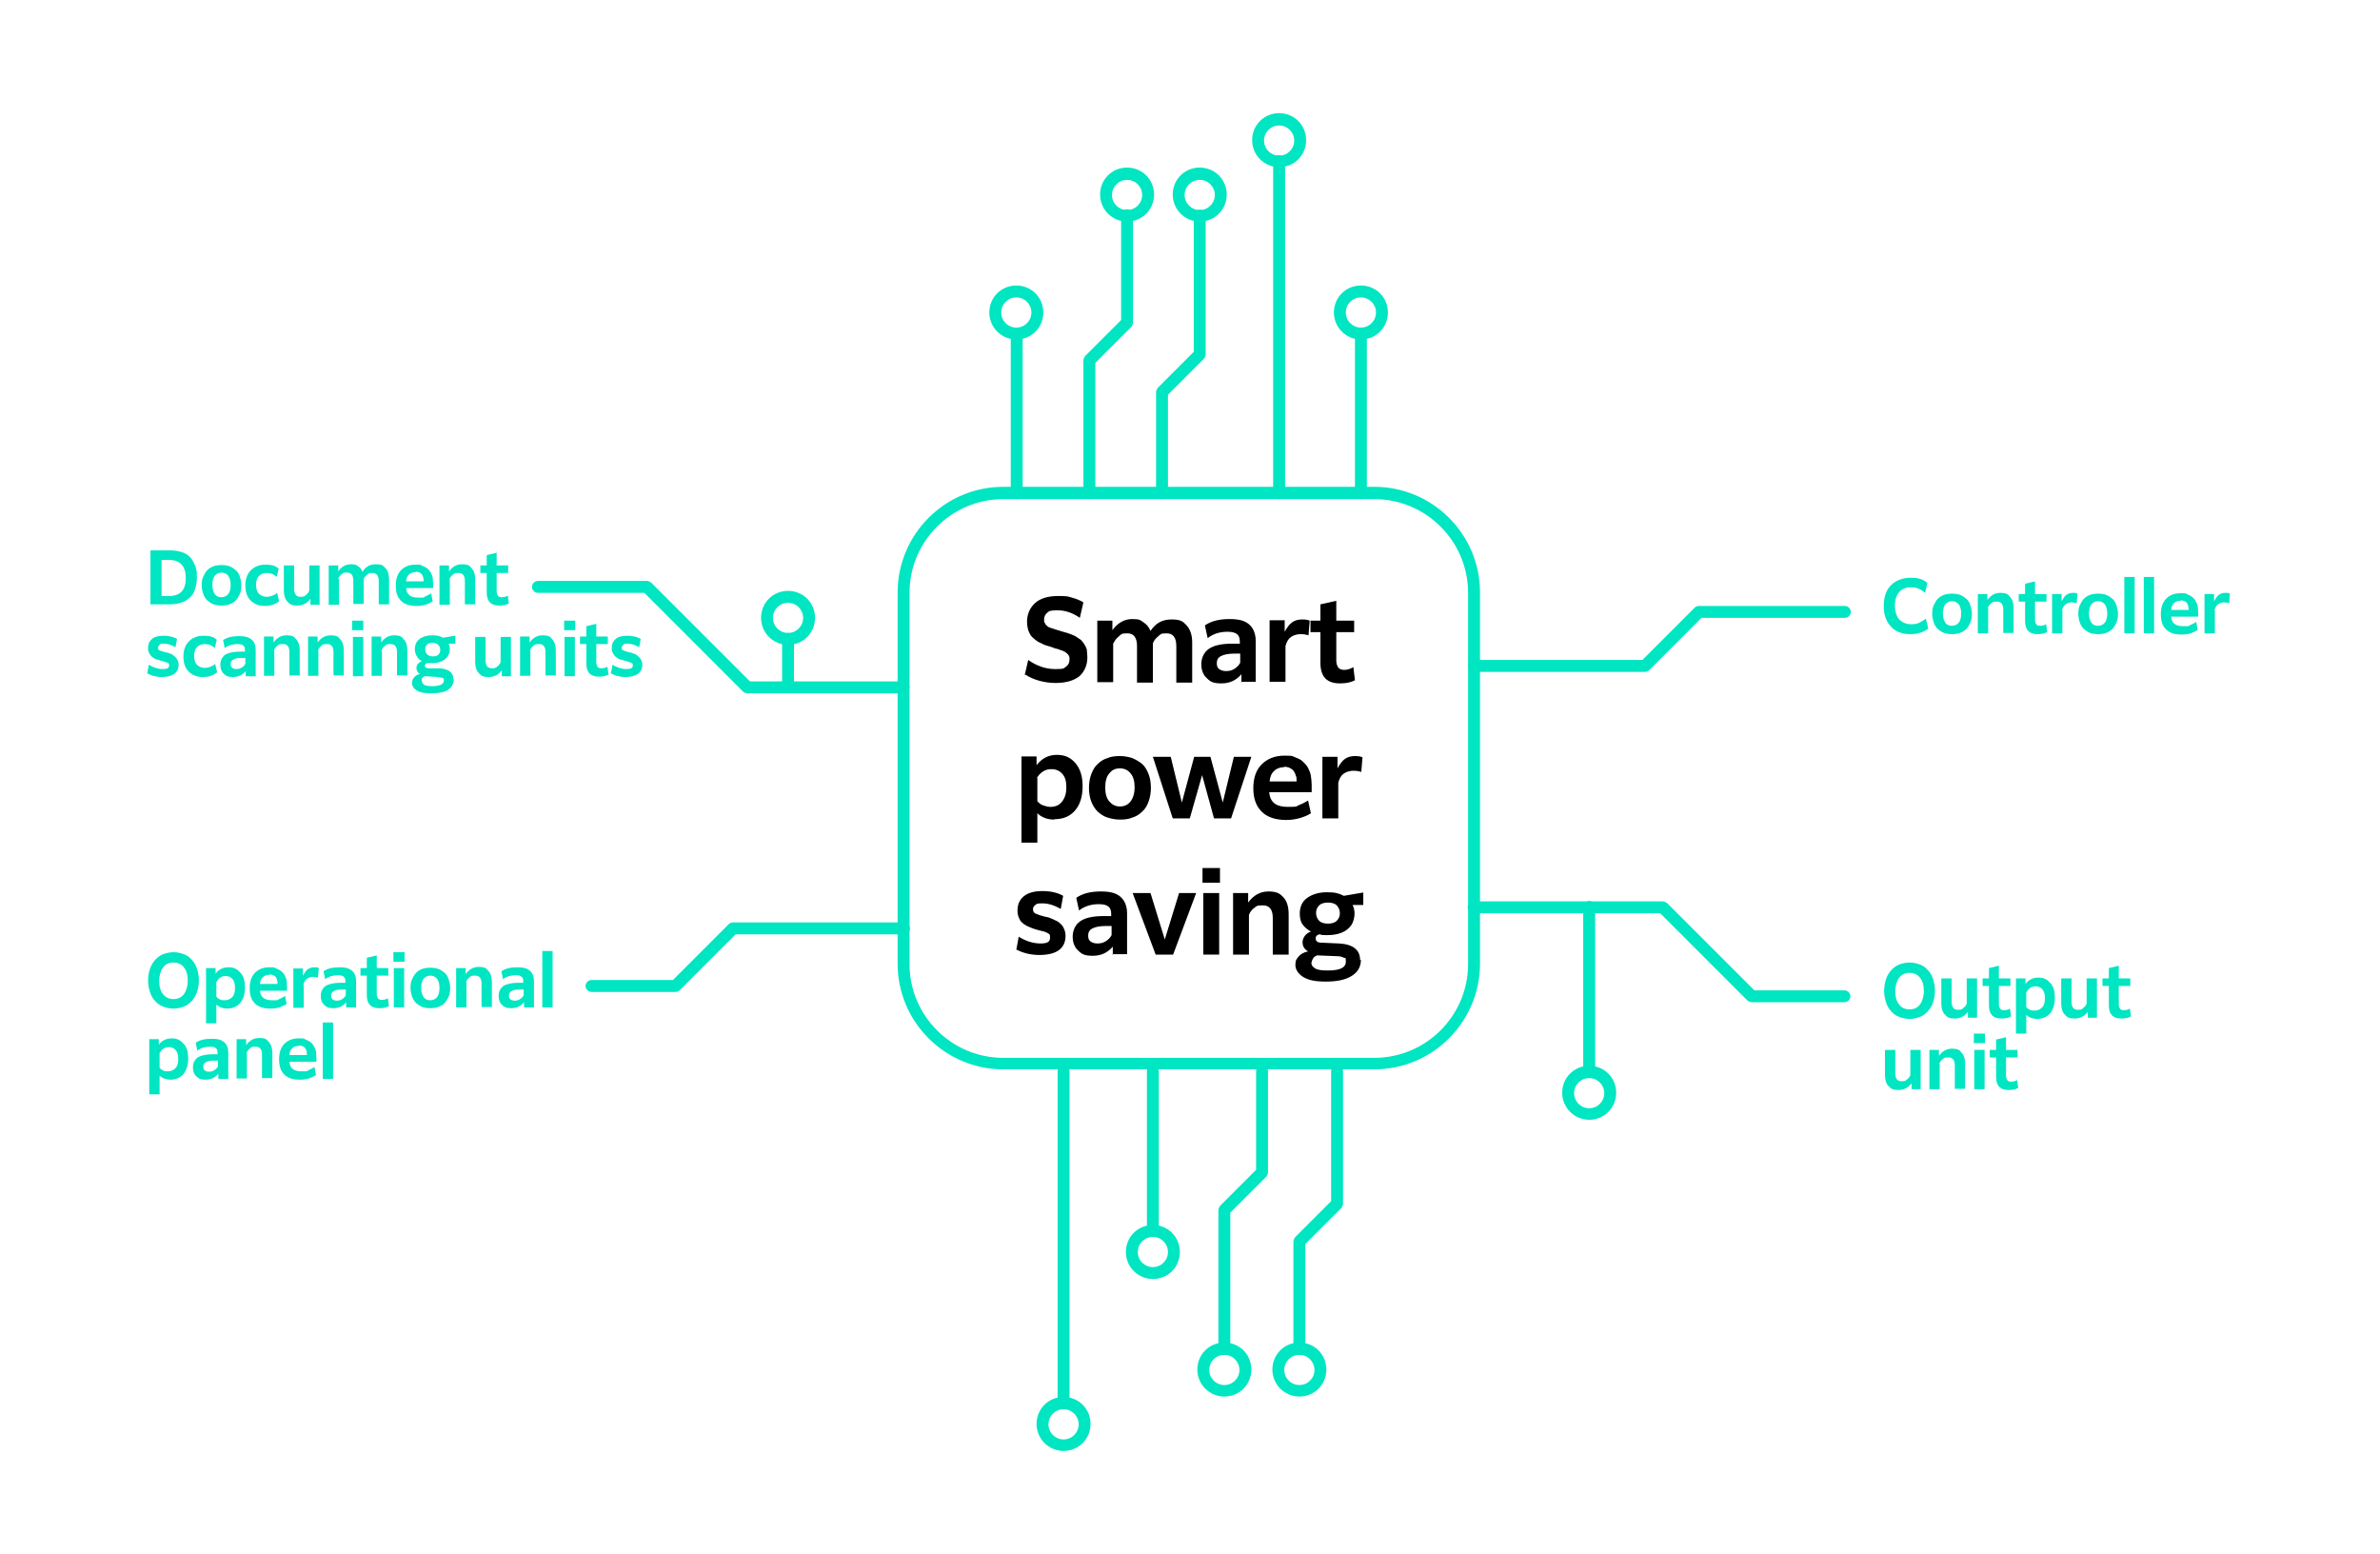 <?xml version="1.0" encoding="UTF-8"?>
<svg xmlns="http://www.w3.org/2000/svg" id="Layer_1" data-name="Layer 1" version="1.1" viewBox="0 0 599.5 391.3">
  <defs>
    <style>
      .cls-1 {
        fill: #000;
      }

      .cls-1, .cls-2 {
        stroke-width: 0px;
      }

      .cls-2 {
        fill: #00e5c2;
      }
    </style>
  </defs>
  <g>
    <path class="cls-1" d="M258.1,170.1l.9-3.9c2.1,1.5,4.4,2.3,6.8,2.3s2.1-.2,2.7-.6c.6-.4.9-1,.9-1.8s0-.6-.1-.8-.2-.5-.4-.6c-.2-.2-.4-.4-.6-.5s-.5-.3-.9-.4-.7-.3-1.1-.4c-.3,0-.8-.2-1.3-.4-.5-.2-1-.3-1.3-.4s-.7-.2-1.2-.5c-.5-.2-.9-.4-1.2-.6-.3-.2-.7-.5-1-.8-.4-.3-.7-.7-.9-1.1-.2-.4-.4-.8-.5-1.3-.1-.5-.2-1.1-.2-1.7,0-1.9.7-3.5,2-4.7,1.3-1.2,3.3-1.8,5.8-1.8s2.4.1,3.5.4c1.1.3,2.1.7,2.9,1.2l-.9,3.9c-1.7-1.2-3.6-1.9-5.6-1.9s-2.1.2-2.6.6c-.5.4-.8,1-.8,1.7s0,.6.2.9c.1.3.3.5.5.7.2.2.5.4.9.5s.8.3,1.2.4c.4.1.9.3,1.6.5.4.1.8.2,1,.3.3,0,.6.2,1,.3.4.1.7.3,1,.4.3.1.6.3.9.5.3.2.6.4.9.6.2.2.5.5.7.8s.4.6.6,1,.3.7.3,1.2c0,.4.1.9.1,1.4,0,2-.7,3.6-2,4.8-1.4,1.1-3.4,1.7-6,1.7s-5.5-.7-7.6-2.1Z"></path>
    <path class="cls-1" d="M280.4,161.9v9.9h-4v-15.5h3.8v2.4c1.3-1.8,3-2.8,5-2.8s2,.3,2.8.8c.8.5,1.4,1.2,1.8,2.2,1.3-2,3-2.9,5.3-2.9s2.9.5,3.8,1.5c.9,1,1.4,2.4,1.4,4.3v10.1h-4v-9.2c0-2.1-.8-3.2-2.4-3.2s-1.5.2-2.1.7c-.6.5-1.1,1-1.4,1.8v9.9h-4v-9.2c0-2.1-.8-3.2-2.4-3.2s-1.5.2-2.1.7-1.1,1-1.4,1.8Z"></path>
    <path class="cls-1" d="M312.7,171.8v-2c-1.3,1.5-2.9,2.3-5,2.3s-2.8-.4-3.7-1.3c-.9-.8-1.4-2-1.4-3.5s.6-3,1.9-3.9c1.3-.9,3.3-1.3,5.9-1.3h1.9v-.5c0-.9-.2-1.5-.7-1.9-.5-.4-1.3-.6-2.4-.6-1.9,0-3.6.5-5,1.6l-.7-3.2c1.6-1.1,3.6-1.6,6.2-1.6s4,.5,5,1.4c1,.9,1.6,2.3,1.6,4.1v10.3h-3.8ZM308.9,169c.8,0,1.5-.2,2.1-.6.6-.4,1.1-.9,1.4-1.5v-2.3h-1.4c-1.5,0-2.6.2-3.4.6s-1.1,1-1.1,1.8.2,1.2.6,1.5c.4.3,1,.5,1.7.5Z"></path>
    <path class="cls-1" d="M323.8,162.7v9h-4v-15.5h3.8v2.9c.6-1.1,1.2-1.9,1.9-2.4.7-.5,1.6-.7,2.5-.7s1.4.1,1.9.3l-.3,3.7c-.6-.2-1.3-.3-2-.3s-1.7.2-2.4.7c-.7.5-1.1,1.2-1.4,2.3Z"></path>
    <path class="cls-1" d="M341.3,171.3c-1.1.6-2.3.8-3.8.8-3.3,0-4.9-1.7-4.9-5.2v-7.7h-2.5v-2.9h2.5v-4.1l4-.9v5h4.5v2.9h-4.5v7.1c0,.8.2,1.4.5,1.8.3.4.8.6,1.5.6s1.5-.2,2.3-.7l.4,3.3Z"></path>
    <path class="cls-1" d="M265.6,206.4c-1.7,0-3.2-.5-4.3-1.6v7.4h-4v-21.7h3.8v2.2c1.3-1.7,3-2.6,5.1-2.6s3.5.7,4.7,2.1,1.8,3.3,1.8,5.8-.6,4.6-1.9,6.1c-1.3,1.5-3,2.2-5.2,2.2ZM261.3,195.9v5.9c.4.4.8.8,1.4,1,.6.2,1.2.4,1.9.4,1.2,0,2.2-.4,2.9-1.3s1.1-2,1.1-3.6-.3-2.6-1-3.4c-.7-.8-1.6-1.2-2.7-1.2s-1.5.2-2.2.6c-.6.4-1.1.9-1.5,1.6Z"></path>
    <path class="cls-1" d="M285.2,205.9c-.9.4-2,.5-3.1.5s-2.1-.2-3.1-.5-1.8-.9-2.5-1.5c-.7-.7-1.2-1.5-1.6-2.5-.4-1-.6-2.2-.6-3.5s.2-2.4.6-3.5c.4-1,.9-1.9,1.6-2.5.7-.7,1.5-1.2,2.5-1.5.9-.4,2-.5,3.1-.5s2.1.2,3.1.5c.9.4,1.8.9,2.5,1.5s1.2,1.5,1.6,2.5.6,2.2.6,3.5-.2,2.4-.6,3.5-.9,1.9-1.6,2.5c-.7.7-1.5,1.2-2.5,1.5ZM282.1,203.1c1.1,0,2-.4,2.7-1.3.6-.8,1-2,1-3.5s-.3-2.7-1-3.5c-.6-.8-1.5-1.3-2.7-1.3s-2,.4-2.7,1.3c-.7.8-1,2-1,3.5s.3,2.7,1,3.5c.7.8,1.5,1.3,2.7,1.3Z"></path>
    <path class="cls-1" d="M305.8,206.1l-3-10.9-3.1,10.9h-4.3l-5-15.5h4.5l2.8,11.5,3.1-11.5h4.1l3.1,11.5,2.8-11.5h4.4l-5.1,15.5h-4.3Z"></path>
    <path class="cls-1" d="M330.2,204.8c-.7.5-1.7.9-2.7,1.2-1.1.3-2.2.5-3.5.5-2.7,0-4.8-.7-6.2-2.1s-2.1-3.3-2.1-5.9.7-4.6,2.1-6,3.3-2.2,5.7-2.2,1.9.1,2.7.4c.8.3,1.5.6,2,1.1.5.5,1,1,1.3,1.6.3.6.6,1.3.7,2,.1.7.2,1.5.2,2.3v1.8h-10.7c.2,2.5,1.7,3.7,4.6,3.7s2-.1,2.8-.4,1.6-.7,2.4-1.2l.7,3.2ZM323.5,193.2c-1,0-1.9.3-2.5.9-.7.6-1.1,1.5-1.2,2.7h6.8v-.2c0-.5,0-.9-.2-1.3-.1-.4-.3-.8-.5-1.1s-.6-.6-1-.8c-.4-.2-.9-.3-1.5-.3Z"></path>
    <path class="cls-1" d="M337.1,197.1v9h-4v-15.5h3.8v2.9c.6-1.1,1.2-1.9,1.9-2.4.7-.5,1.6-.7,2.5-.7s1.4.1,1.9.3l-.3,3.7c-.6-.2-1.3-.3-2-.3s-1.7.2-2.4.7c-.7.5-1.1,1.2-1.4,2.3Z"></path>
    <path class="cls-1" d="M256,239.2l.6-3.3c1.8,1.1,3.6,1.7,5.5,1.7s2.4-.5,2.4-1.5-.2-.8-.6-1.1-1.2-.5-2.5-.8c-.6-.2-1.1-.3-1.5-.5-.4-.1-.9-.4-1.4-.6-.5-.3-.9-.6-1.2-.9-.3-.3-.5-.7-.7-1.2s-.3-1-.3-1.7c0-1.5.5-2.7,1.6-3.6,1.1-.9,2.7-1.3,4.7-1.3s3.8.4,5.2,1.2l-.6,3.3c-1.6-.9-3.1-1.4-4.6-1.4s-1.4.1-1.8.4c-.4.3-.6.6-.6,1.1s.2.9.7,1.1c.4.2,1.3.5,2.5.8,0,0,0,0,.1,0,.6.1,1.1.3,1.5.5.4.2.9.4,1.3.6s.8.6,1.1.9c.3.3.5.7.7,1.2.2.5.3,1,.3,1.6,0,1.6-.6,2.8-1.7,3.6s-2.8,1.2-4.9,1.2-4.3-.5-6-1.5Z"></path>
    <path class="cls-1" d="M280.3,240.4v-2c-1.3,1.5-2.9,2.3-5,2.3s-2.8-.4-3.7-1.3c-.9-.8-1.4-2-1.4-3.5s.6-3,1.9-3.9c1.3-.9,3.3-1.3,5.9-1.3h1.9v-.5c0-.9-.2-1.5-.7-1.9-.5-.4-1.3-.6-2.4-.6-1.9,0-3.6.5-5,1.6l-.7-3.2c1.6-1.1,3.6-1.6,6.2-1.6s4,.5,5,1.4c1,.9,1.6,2.3,1.6,4.1v10.3h-3.8ZM276.5,237.6c.8,0,1.5-.2,2.1-.6.6-.4,1.1-.9,1.4-1.5v-2.3h-1.4c-1.5,0-2.6.2-3.4.6s-1.1,1-1.1,1.8.2,1.2.6,1.5c.4.3,1,.5,1.7.5Z"></path>
    <path class="cls-1" d="M301.3,224.9l-5.8,15.5h-4.4l-5.8-15.5h4.5l3.6,11.7,3.6-11.7h4.3Z"></path>
    <path class="cls-1" d="M302.9,222.3v-3.7h4.4v3.7h-4.4ZM303.1,240.4v-15.5h4v15.5h-4Z"></path>
    <path class="cls-1" d="M314.6,230.5v9.9h-4v-15.5h3.8v2.4c1.3-1.8,3-2.8,5.1-2.8s2.9.5,3.8,1.5,1.3,2.4,1.3,4.3v10.1h-4v-9.2c0-2.1-.8-3.2-2.5-3.2s-1.5.2-2.1.6c-.6.4-1.1,1-1.4,1.8Z"></path>
    <path class="cls-1" d="M342.8,241.7c0,1.7-.7,3-2.2,4-1.5,1-3.7,1.5-6.6,1.5s-4.5-.4-5.8-1.2c-1.2-.8-1.9-1.8-1.9-3s.3-1.5.8-2.1c.5-.6,1.3-1.1,2.4-1.3-.9-.5-1.4-1.3-1.4-2.3s.7-2.2,2.1-2.7c-.9-.5-1.6-1.1-2.1-1.8s-.7-1.7-.7-2.7c0-1.7.6-3.1,1.9-4,1.3-.9,2.9-1.4,5-1.4s3,.3,4.2.9l4.7-.8h.2v3.1h-2.7c.3.6.5,1.3.5,2.2s-.3,2.2-.9,3c-.6.8-1.4,1.4-2.4,1.8s-2.2.6-3.6.6-1.1,0-1.9-.2c-.3,0-.5.2-.7.3-.2.2-.3.4-.3.7,0,.7.5,1.1,1.4,1.1l4.5.2c3.5.2,5.3,1.6,5.3,4.2ZM330.3,242.3c0,.7.3,1.2,1,1.6s1.7.5,3.2.5c3,0,4.5-.7,4.5-2.2s-.2-.8-.5-1c-.3-.2-.9-.4-1.8-.4l-4.9-.2c-.4.1-.8.4-1,.7-.2.3-.4.7-.4,1.1ZM334.5,232.6c.9,0,1.7-.2,2.2-.7.5-.5.8-1.1.8-1.9s-.3-1.5-.8-2c-.5-.5-1.3-.7-2.2-.7s-1.7.2-2.2.7c-.5.5-.8,1.1-.8,1.9s.3,1.5.8,2c.5.5,1.3.7,2.2.7Z"></path>
  </g>
  <g>
    <path class="cls-2" d="M483.6,256.1c-.8.3-1.7.5-2.6.5s-1.8-.2-2.6-.5c-.8-.3-1.5-.8-2-1.4-.6-.6-1-1.3-1.3-2.2-.3-.9-.5-1.9-.5-3s.2-2.1.5-3,.8-1.6,1.3-2.2c.6-.6,1.2-1.1,2-1.4.8-.3,1.7-.5,2.6-.5s1.8.2,2.6.5c.8.3,1.5.8,2,1.4.6.6,1,1.3,1.3,2.2s.5,1.9.5,3-.2,2.1-.5,3c-.3.9-.8,1.6-1.3,2.2-.6.6-1.2,1.1-2,1.4ZM481,254.2c1.1,0,2-.4,2.6-1.2.6-.8,1-2,1-3.4s-.3-2.6-1-3.4c-.6-.8-1.5-1.2-2.6-1.2s-2,.4-2.6,1.2c-.6.8-1,2-1,3.4s.3,2.6,1,3.4c.6.8,1.5,1.2,2.6,1.2Z"></path>
    <path class="cls-2" d="M495.7,256.3v-1.5c-.8,1.1-1.9,1.7-3.3,1.7s-1.9-.3-2.5-1c-.6-.6-.9-1.6-.9-2.7v-6.4h2.6v5.9c0,1.3.5,2,1.6,2s1-.2,1.4-.5c.4-.3.7-.7.8-1.1v-6.3h2.6v9.9h-2.4Z"></path>
    <path class="cls-2" d="M506.5,256c-.7.4-1.5.5-2.4.5-2.1,0-3.1-1.1-3.1-3.3v-4.9h-1.6v-1.9h1.6v-2.6l2.5-.6v3.2h2.9v1.9h-2.9v4.5c0,.5.1.9.3,1.2s.5.4,1,.4,1-.1,1.5-.4l.3,2.1Z"></path>
    <path class="cls-2" d="M513.2,256.6c-1.1,0-2-.3-2.8-1v4.7h-2.6v-13.9h2.4v1.4c.8-1.1,1.9-1.6,3.3-1.6s2.2.5,3,1.4,1.1,2.1,1.1,3.7-.4,2.9-1.2,3.9c-.8.9-1.9,1.4-3.3,1.4ZM510.4,249.8v3.8c.2.3.5.5.9.7.4.2.8.2,1.2.2.8,0,1.4-.3,1.9-.8s.7-1.3.7-2.3-.2-1.7-.6-2.2-1-.8-1.7-.8-1,.1-1.4.4c-.4.2-.7.6-.9,1Z"></path>
    <path class="cls-2" d="M525.9,256.3v-1.5c-.8,1.1-1.9,1.7-3.3,1.7s-1.9-.3-2.5-1c-.6-.6-.9-1.6-.9-2.7v-6.4h2.6v5.9c0,1.3.5,2,1.6,2s1-.2,1.4-.5c.4-.3.7-.7.8-1.1v-6.3h2.6v9.9h-2.4Z"></path>
    <path class="cls-2" d="M536.7,256c-.7.4-1.5.5-2.4.5-2.1,0-3.1-1.1-3.1-3.3v-4.9h-1.6v-1.9h1.6v-2.6l2.5-.6v3.2h2.9v1.9h-2.9v4.5c0,.5.1.9.3,1.2s.5.4,1,.4,1-.1,1.5-.4l.3,2.1Z"></path>
    <path class="cls-2" d="M481.5,274.3v-1.5c-.8,1.1-1.9,1.7-3.3,1.7s-1.9-.3-2.5-1c-.6-.6-.9-1.6-.9-2.7v-6.4h2.6v5.9c0,1.3.5,2,1.6,2s1-.2,1.4-.5c.4-.3.7-.7.8-1.1v-6.3h2.6v9.9h-2.4Z"></path>
    <path class="cls-2" d="M488.6,268v6.3h-2.6v-9.9h2.4v1.5c.9-1.2,1.9-1.8,3.3-1.8s1.9.3,2.4,1c.6.6.9,1.6.9,2.7v6.4h-2.6v-5.9c0-1.3-.5-2-1.6-2s-1,.1-1.4.4c-.4.3-.7.7-.9,1.2Z"></path>
    <path class="cls-2" d="M497.2,262.7v-2.4h2.8v2.4h-2.8ZM497.3,274.3v-9.9h2.6v9.9h-2.6Z"></path>
    <path class="cls-2" d="M508.3,274c-.7.4-1.5.5-2.4.5-2.1,0-3.1-1.1-3.1-3.3v-4.9h-1.6v-1.9h1.6v-2.6l2.5-.6v3.2h2.9v1.9h-2.9v4.5c0,.5.1.9.3,1.2s.5.4,1,.4,1-.1,1.5-.4l.3,2.1Z"></path>
  </g>
  <g>
    <path class="cls-2" d="M46.3,253.5c-.8.3-1.7.5-2.6.5s-1.8-.2-2.6-.5c-.8-.3-1.5-.8-2-1.4-.6-.6-1-1.3-1.3-2.2-.3-.9-.5-1.9-.5-3s.2-2.1.5-3,.8-1.6,1.3-2.2c.6-.6,1.2-1.1,2-1.4.8-.3,1.7-.5,2.6-.5s1.8.2,2.6.5c.8.3,1.5.8,2,1.4.6.6,1,1.3,1.3,2.2s.5,1.9.5,3-.2,2.1-.5,3c-.3.9-.8,1.6-1.3,2.2-.6.6-1.2,1.1-2,1.4ZM43.7,251.6c1.1,0,2-.4,2.6-1.2.6-.8,1-2,1-3.4s-.3-2.6-1-3.4c-.6-.8-1.5-1.2-2.6-1.2s-2,.4-2.6,1.2c-.6.8-1,2-1,3.4s.3,2.6,1,3.4c.6.8,1.5,1.2,2.6,1.2Z"></path>
    <path class="cls-2" d="M57.3,254c-1.1,0-2-.3-2.8-1v4.7h-2.6v-13.9h2.4v1.4c.8-1.1,1.9-1.6,3.3-1.6s2.2.5,3,1.4,1.1,2.1,1.1,3.7-.4,2.9-1.2,3.9c-.8.9-1.9,1.4-3.3,1.4ZM54.5,247.2v3.8c.2.3.5.5.9.7.4.2.8.2,1.2.2.8,0,1.4-.3,1.9-.8s.7-1.3.7-2.3-.2-1.7-.6-2.2-1-.8-1.7-.8-1,.1-1.4.4c-.4.2-.7.6-.9,1Z"></path>
    <path class="cls-2" d="M72.1,252.9c-.5.3-1.1.6-1.7.8-.7.2-1.4.3-2.3.3-1.7,0-3-.4-3.9-1.3-.9-.9-1.3-2.1-1.3-3.8s.4-2.9,1.3-3.9c.9-.9,2.1-1.4,3.6-1.4s1.2,0,1.8.3c.5.2.9.4,1.3.7.3.3.6.6.8,1,.2.4.4.8.5,1.3,0,.5.1.9.1,1.5v1.1h-6.8c.1,1.6,1.1,2.4,3,2.4s1.3,0,1.8-.3c.5-.2,1-.4,1.5-.8l.4,2.1ZM67.8,245.5c-.6,0-1.2.2-1.6.6-.4.4-.7,1-.7,1.7h4.4c0-.4,0-.7-.1-1s-.2-.5-.3-.7c-.1-.2-.4-.4-.6-.5-.3-.1-.6-.2-.9-.2Z"></path>
    <path class="cls-2" d="M76.5,248v5.8h-2.6v-9.9h2.4v1.8c.4-.7.7-1.2,1.2-1.6.5-.3,1-.5,1.6-.5s.9,0,1.2.2l-.2,2.4c-.4-.1-.8-.2-1.3-.2s-1.1.2-1.5.5-.7.8-.9,1.5Z"></path>
    <path class="cls-2" d="M87.2,253.7v-1.3c-.8,1-1.9,1.5-3.2,1.5s-1.8-.3-2.3-.8c-.6-.5-.9-1.3-.9-2.3s.4-1.9,1.2-2.5c.8-.5,2.1-.8,3.8-.8h1.2v-.3c0-.6-.1-1-.4-1.2-.3-.3-.8-.4-1.5-.4-1.2,0-2.3.3-3.2,1l-.4-2c1-.7,2.3-1,4-1s2.5.3,3.2.9,1,1.5,1,2.6v6.6h-2.4ZM84.8,252c.5,0,1-.1,1.4-.4.4-.2.7-.6.9-.9v-1.5h-.9c-1,0-1.7.1-2.1.4-.5.2-.7.6-.7,1.1s.1.7.4,1c.3.2.6.3,1.1.3Z"></path>
    <path class="cls-2" d="M97.9,253.4c-.7.4-1.5.5-2.4.5-2.1,0-3.1-1.1-3.1-3.3v-4.9h-1.6v-1.9h1.6v-2.6l2.5-.6v3.2h2.9v1.9h-2.9v4.5c0,.5.1.9.3,1.2s.5.4,1,.4,1-.1,1.5-.4l.3,2.1Z"></path>
    <path class="cls-2" d="M99.1,242.2v-2.4h2.8v2.4h-2.8ZM99.2,253.7v-9.9h2.6v9.9h-2.6Z"></path>
    <path class="cls-2" d="M110.4,253.6c-.6.2-1.3.3-2,.3s-1.4-.1-2-.3c-.6-.2-1.1-.6-1.6-1-.4-.4-.8-1-1-1.6s-.4-1.4-.4-2.2.1-1.6.4-2.2.6-1.2,1-1.6c.4-.4,1-.8,1.6-1s1.3-.3,2-.3,1.4.1,2,.3,1.1.6,1.6,1,.8,1,1,1.6.4,1.4.4,2.2-.1,1.6-.4,2.2-.6,1.2-1,1.6c-.4.4-1,.8-1.6,1ZM108.4,251.9c.7,0,1.3-.3,1.7-.8.4-.5.6-1.3.6-2.3s-.2-1.7-.6-2.3c-.4-.5-1-.8-1.7-.8s-1.3.3-1.7.8-.6,1.3-.6,2.3.2,1.7.6,2.3,1,.8,1.7.8Z"></path>
    <path class="cls-2" d="M117.5,247.4v6.3h-2.6v-9.9h2.4v1.5c.9-1.2,1.9-1.8,3.3-1.8s1.9.3,2.4,1c.6.6.9,1.6.9,2.7v6.4h-2.6v-5.9c0-1.3-.5-2-1.6-2s-1,.1-1.4.4c-.4.3-.7.7-.9,1.2Z"></path>
    <path class="cls-2" d="M132,253.7v-1.3c-.8,1-1.9,1.5-3.2,1.5s-1.8-.3-2.3-.8c-.6-.5-.9-1.3-.9-2.3s.4-1.9,1.2-2.5c.8-.5,2.1-.8,3.8-.8h1.2v-.3c0-.6-.1-1-.4-1.2-.3-.3-.8-.4-1.5-.4-1.2,0-2.3.3-3.2,1l-.4-2c1-.7,2.3-1,4-1s2.5.3,3.2.9,1,1.5,1,2.6v6.6h-2.4ZM129.6,252c.5,0,1-.1,1.4-.4.4-.2.7-.6.9-.9v-1.5h-.9c-1,0-1.7.1-2.1.4-.5.2-.7.6-.7,1.1s.1.7.4,1c.3.2.6.3,1.1.3Z"></path>
    <path class="cls-2" d="M136.6,253.7v-14.2h2.6v14.2h-2.6Z"></path>
    <path class="cls-2" d="M43,271.9c-1.1,0-2-.3-2.8-1v4.7h-2.6v-13.9h2.4v1.4c.8-1.1,1.9-1.6,3.3-1.6s2.2.5,3,1.4,1.1,2.1,1.1,3.7-.4,2.9-1.2,3.9c-.8.9-1.9,1.4-3.3,1.4ZM40.2,265.1v3.8c.2.3.5.5.9.7.4.2.8.2,1.2.2.8,0,1.4-.3,1.9-.8s.7-1.3.7-2.3-.2-1.7-.6-2.2-1-.8-1.7-.8-1,.1-1.4.4c-.4.2-.7.6-.9,1Z"></path>
    <path class="cls-2" d="M55,271.7v-1.3c-.8,1-1.9,1.5-3.2,1.5s-1.8-.3-2.3-.8c-.6-.5-.9-1.3-.9-2.3s.4-1.9,1.2-2.5c.8-.5,2.1-.8,3.8-.8h1.2v-.3c0-.6-.1-1-.4-1.2-.3-.3-.8-.4-1.5-.4-1.2,0-2.3.3-3.2,1l-.4-2c1-.7,2.3-1,4-1s2.5.3,3.2.9,1,1.5,1,2.6v6.6h-2.4ZM52.6,269.9c.5,0,1-.1,1.4-.4.4-.2.7-.6.9-.9v-1.5h-.9c-1,0-1.7.1-2.1.4-.5.2-.7.6-.7,1.1s.1.7.4,1c.3.2.6.3,1.1.3Z"></path>
    <path class="cls-2" d="M62.2,265.3v6.3h-2.6v-9.9h2.4v1.5c.9-1.2,1.9-1.8,3.3-1.8s1.9.3,2.4,1c.6.6.9,1.6.9,2.7v6.4h-2.6v-5.9c0-1.3-.5-2-1.6-2s-1,.1-1.4.4c-.4.3-.7.7-.9,1.2Z"></path>
    <path class="cls-2" d="M79.5,270.8c-.5.3-1.1.6-1.7.8-.7.2-1.4.3-2.3.3-1.7,0-3-.4-3.9-1.3-.9-.9-1.3-2.1-1.3-3.8s.4-2.9,1.3-3.9c.9-.9,2.1-1.4,3.6-1.4s1.2,0,1.8.3c.5.2.9.4,1.3.7.3.3.6.6.8,1,.2.4.4.8.5,1.3,0,.5.1.9.1,1.5v1.1h-6.8c.1,1.6,1.1,2.4,3,2.4s1.3,0,1.8-.3c.5-.2,1-.4,1.5-.8l.4,2.1ZM75.2,263.4c-.6,0-1.2.2-1.6.6-.4.4-.7,1-.7,1.7h4.4c0-.4,0-.7-.1-1s-.2-.5-.3-.7c-.1-.2-.4-.4-.6-.5-.3-.1-.6-.2-.9-.2Z"></path>
    <path class="cls-2" d="M81.3,271.7v-14.2h2.6v14.2h-2.6Z"></path>
  </g>
  <path class="cls-2" d="M274.4,125.7c-.8,0-1.5-.7-1.5-1.5v-33.4c0-.4.2-.8.4-1.1l9.1-9.1v-26.4c0-.8.7-1.5,1.5-1.5s1.5.7,1.5,1.5v27c0,.4-.2.8-.4,1.1l-9.1,9.1v32.8c0,.8-.7,1.5-1.5,1.5Z"></path>
  <path class="cls-2" d="M292.7,125.7c-.8,0-1.5-.7-1.5-1.5v-25.4c0-.4.2-.8.4-1.1l9.1-9.1v-34.3c0-.8.7-1.5,1.5-1.5s1.5.7,1.5,1.5v34.9c0,.4-.2.8-.4,1.1l-9.1,9.1v24.8c0,.8-.7,1.5-1.5,1.5Z"></path>
  <path class="cls-2" d="M256.1,125.7c-.8,0-1.5-.7-1.5-1.5v-40.2c0-.8.7-1.5,1.5-1.5s1.5.7,1.5,1.5v40.2c0,.8-.7,1.5-1.5,1.5Z"></path>
  <path class="cls-2" d="M322.2,125.7c-.8,0-1.5-.7-1.5-1.5V40.6c0-.8.7-1.5,1.5-1.5s1.5.7,1.5,1.5v83.6c0,.8-.7,1.5-1.5,1.5Z"></path>
  <path class="cls-2" d="M342.8,125.7c-.8,0-1.5-.7-1.5-1.5v-40.2c0-.8.7-1.5,1.5-1.5s1.5.7,1.5,1.5v40.2c0,.8-.7,1.5-1.5,1.5Z"></path>
  <path class="cls-2" d="M342.8,85.5c-3.7,0-6.8-3-6.8-6.8s3-6.8,6.8-6.8,6.8,3,6.8,6.8-3,6.8-6.8,6.8ZM342.8,74.9c-2.1,0-3.8,1.7-3.8,3.8s1.7,3.8,3.8,3.8,3.8-1.7,3.8-3.8-1.7-3.8-3.8-3.8Z"></path>
  <path class="cls-2" d="M322.2,42.1c-3.7,0-6.8-3-6.8-6.8s3-6.8,6.8-6.8,6.8,3,6.8,6.8-3,6.8-6.8,6.8ZM322.2,31.6c-2.1,0-3.8,1.7-3.8,3.8s1.7,3.8,3.8,3.8,3.8-1.7,3.8-3.8-1.7-3.8-3.8-3.8Z"></path>
  <path class="cls-2" d="M302.2,55.8c-3.7,0-6.8-3-6.8-6.8s3-6.8,6.8-6.8,6.8,3,6.8,6.8-3,6.8-6.8,6.8ZM302.2,45.3c-2.1,0-3.8,1.7-3.8,3.8s1.7,3.8,3.8,3.8,3.8-1.7,3.8-3.8-1.7-3.8-3.8-3.8Z"></path>
  <path class="cls-2" d="M283.9,55.8c-3.7,0-6.8-3-6.8-6.8s3-6.8,6.8-6.8,6.8,3,6.8,6.8-3,6.8-6.8,6.8ZM283.9,45.3c-2.1,0-3.8,1.7-3.8,3.8s1.7,3.8,3.8,3.8,3.8-1.7,3.8-3.8-1.7-3.8-3.8-3.8Z"></path>
  <path class="cls-2" d="M256,85.5c-3.7,0-6.8-3-6.8-6.8s3-6.8,6.8-6.8,6.8,3,6.8,6.8-3,6.8-6.8,6.8ZM256,74.9c-2.1,0-3.8,1.7-3.8,3.8s1.7,3.8,3.8,3.8,3.8-1.7,3.8-3.8-1.7-3.8-3.8-3.8Z"></path>
  <path class="cls-2" d="M327.3,341.2c-.8,0-1.5-.7-1.5-1.5v-27c0-.4.2-.8.4-1.1l9.1-9.1v-32.8c0-.8.7-1.5,1.5-1.5s1.5.7,1.5,1.5v33.4c0,.4-.2.8-.4,1.1l-9.1,9.1v26.4c0,.8-.7,1.5-1.5,1.5Z"></path>
  <path class="cls-2" d="M308.4,341.2c-.8,0-1.5-.7-1.5-1.5v-34.9c0-.4.2-.8.4-1.1l9.1-9.1v-24.8c0-.8.7-1.5,1.5-1.5s1.5.7,1.5,1.5v25.4c0,.4-.2.8-.4,1.1l-9.1,9.1v34.3c0,.8-.7,1.5-1.5,1.5Z"></path>
  <path class="cls-2" d="M267.9,354.9c-.8,0-1.5-.7-1.5-1.5v-83.6c0-.8.7-1.5,1.5-1.5s1.5.7,1.5,1.5v83.6c0,.8-.7,1.5-1.5,1.5Z"></path>
  <path class="cls-2" d="M290.4,311.5c-.8,0-1.5-.7-1.5-1.5v-40.2c0-.8.7-1.5,1.5-1.5s1.5.7,1.5,1.5v40.2c0,.8-.7,1.5-1.5,1.5Z"></path>
  <path class="cls-2" d="M290.4,322.1c-3.7,0-6.8-3-6.8-6.8s3-6.8,6.8-6.8,6.8,3,6.8,6.8-3,6.8-6.8,6.8ZM290.4,311.5c-2.1,0-3.8,1.7-3.8,3.8s1.7,3.8,3.8,3.8,3.8-1.7,3.8-3.8-1.7-3.8-3.8-3.8Z"></path>
  <path class="cls-2" d="M267.9,365.4c-3.7,0-6.8-3-6.8-6.8s3-6.8,6.8-6.8,6.8,3,6.8,6.8-3,6.8-6.8,6.8ZM267.9,354.9c-2.1,0-3.8,1.7-3.8,3.8s1.7,3.8,3.8,3.8,3.8-1.7,3.8-3.8-1.7-3.8-3.8-3.8Z"></path>
  <path class="cls-2" d="M308.4,351.7c-3.7,0-6.8-3-6.8-6.8s3-6.8,6.8-6.8,6.8,3,6.8,6.8-3,6.8-6.8,6.8ZM308.4,341.2c-2.1,0-3.8,1.7-3.8,3.8s1.7,3.8,3.8,3.8,3.8-1.7,3.8-3.8-1.7-3.8-3.8-3.8Z"></path>
  <path class="cls-2" d="M327.3,351.7c-3.7,0-6.8-3-6.8-6.8s3-6.8,6.8-6.8,6.8,3,6.8,6.8-3,6.8-6.8,6.8ZM327.3,341.2c-2.1,0-3.8,1.7-3.8,3.8s1.7,3.8,3.8,3.8,3.8-1.7,3.8-3.8-1.7-3.8-3.8-3.8Z"></path>
  <path class="cls-2" d="M400.3,282c-3.7,0-6.8-3-6.8-6.8s3-6.8,6.8-6.8,6.8,3,6.8,6.8-3,6.8-6.8,6.8ZM400.3,271.5c-2.1,0-3.8,1.7-3.8,3.8s1.7,3.8,3.8,3.8,3.8-1.7,3.8-3.8-1.7-3.8-3.8-3.8Z"></path>
  <path class="cls-2" d="M414.3,169.2h-43c-.8,0-1.5-.7-1.5-1.5s.7-1.5,1.5-1.5h42.4l13.2-13.2c.3-.3.7-.4,1.1-.4h36.7c.8,0,1.5.7,1.5,1.5s-.7,1.5-1.5,1.5h-36.1l-13.2,13.2c-.3.3-.7.4-1.1.4Z"></path>
  <path class="cls-2" d="M464.6,252.4h-23.3c-.4,0-.8-.2-1.1-.4l-22-22h-47c-.8,0-1.5-.7-1.5-1.5s.7-1.5,1.5-1.5h47.6c.4,0,.8.2,1.1.4l22,22h22.7c.8,0,1.5.7,1.5,1.5s-.7,1.5-1.5,1.5Z"></path>
  <path class="cls-2" d="M400.3,271.5c-.8,0-1.5-.7-1.5-1.5v-41.6c0-.8.7-1.5,1.5-1.5s1.5.7,1.5,1.5v41.6c0,.8-.7,1.5-1.5,1.5Z"></path>
  <path class="cls-2" d="M198.5,162.4c-3.7,0-6.8-3-6.8-6.8s3-6.8,6.8-6.8,6.8,3,6.8,6.8-3,6.8-6.8,6.8ZM198.5,151.8c-2.1,0-3.8,1.7-3.8,3.8s1.7,3.8,3.8,3.8,3.8-1.7,3.8-3.8-1.7-3.8-3.8-3.8Z"></path>
  <path class="cls-2" d="M170.1,249.8h-21.1c-.8,0-1.5-.7-1.5-1.5s.7-1.5,1.5-1.5h20.5l14.1-14.1c.3-.3.7-.4,1.1-.4h43c.8,0,1.5.7,1.5,1.5s-.7,1.5-1.5,1.5h-42.4l-14.1,14.1c-.3.3-.7.4-1.1.4Z"></path>
  <path class="cls-2" d="M227.6,174.6h-39.3c-.4,0-.8-.2-1.1-.4l-24.9-24.9h-26.8c-.8,0-1.5-.7-1.5-1.5s.7-1.5,1.5-1.5h27.4c.4,0,.8.2,1.1.4l24.9,24.9h38.7c.8,0,1.5.7,1.5,1.5s-.7,1.5-1.5,1.5Z"></path>
  <path class="cls-2" d="M198.5,174.6c-.8,0-1.5-.7-1.5-1.5v-12.2c0-.8.7-1.5,1.5-1.5s1.5.7,1.5,1.5v12.2c0,.8-.7,1.5-1.5,1.5Z"></path>
  <path class="cls-2" d="M346.2,269.3h-93.5c-14.6,0-26.6-11.9-26.6-26.6v-93.5c0-14.6,11.9-26.6,26.6-26.6h93.5c14.6,0,26.6,11.9,26.6,26.6v93.5c0,14.6-11.9,26.6-26.6,26.6ZM252.7,125.7c-13,0-23.6,10.6-23.6,23.6v93.5c0,13,10.6,23.6,23.6,23.6h93.5c13,0,23.6-10.6,23.6-23.6v-93.5c0-13-10.6-23.6-23.6-23.6h-93.5Z"></path>
  <g>
    <path class="cls-2" d="M485.7,158.3c-.5.4-1.1.8-1.9,1-.8.3-1.6.4-2.6.4-2.1,0-3.7-.6-4.9-1.9s-1.8-3-1.8-5.2.6-4,1.8-5.2c1.2-1.2,2.9-1.9,5-1.9s3.1.4,4.2,1.3l-.6,2.5c-1-.9-2.1-1.4-3.5-1.4s-2.3.4-3,1.2c-.7.8-1.1,2-1.1,3.4s.4,2.7,1.1,3.5c.8.8,1.8,1.2,3,1.2s1.4-.1,2.1-.4c.6-.3,1.1-.6,1.6-1l.6,2.4Z"></path>
    <path class="cls-2" d="M493.7,159.4c-.6.2-1.3.3-2,.3s-1.4-.1-2-.3c-.6-.2-1.1-.6-1.6-1-.4-.4-.8-1-1-1.6s-.4-1.4-.4-2.2.1-1.6.4-2.2.6-1.2,1-1.6c.4-.4,1-.8,1.6-1s1.3-.3,2-.3,1.4.1,2,.3,1.1.6,1.6,1,.8,1,1,1.6.4,1.4.4,2.2-.1,1.6-.4,2.2-.6,1.2-1,1.6c-.4.4-1,.8-1.6,1ZM491.7,157.6c.7,0,1.3-.3,1.7-.8.4-.5.6-1.3.6-2.3s-.2-1.7-.6-2.3c-.4-.5-1-.8-1.7-.8s-1.3.3-1.7.8-.6,1.3-.6,2.3.2,1.7.6,2.3,1,.8,1.7.8Z"></path>
    <path class="cls-2" d="M500.8,153.2v6.3h-2.6v-9.9h2.4v1.5c.9-1.2,1.9-1.8,3.3-1.8s1.9.3,2.4,1c.6.6.9,1.6.9,2.7v6.4h-2.6v-5.9c0-1.3-.5-2-1.6-2s-1,.1-1.4.4c-.4.3-.7.7-.9,1.2Z"></path>
    <path class="cls-2" d="M515.6,159.2c-.7.4-1.5.5-2.4.5-2.1,0-3.1-1.1-3.1-3.3v-4.9h-1.6v-1.9h1.6v-2.6l2.5-.6v3.2h2.9v1.9h-2.9v4.5c0,.5.1.9.3,1.2s.5.4,1,.4,1-.1,1.5-.4l.3,2.1Z"></path>
    <path class="cls-2" d="M519.5,153.7v5.8h-2.6v-9.9h2.4v1.8c.4-.7.7-1.2,1.2-1.6.5-.3,1-.5,1.6-.5s.9,0,1.2.2l-.2,2.4c-.4-.1-.8-.2-1.3-.2s-1.1.2-1.5.5-.7.8-.9,1.5Z"></path>
    <path class="cls-2" d="M530.5,159.4c-.6.2-1.3.3-2,.3s-1.4-.1-2-.3c-.6-.2-1.1-.6-1.6-1-.4-.4-.8-1-1-1.6s-.4-1.4-.4-2.2.1-1.6.4-2.2.6-1.2,1-1.6c.4-.4,1-.8,1.6-1s1.3-.3,2-.3,1.4.1,2,.3,1.1.6,1.6,1,.8,1,1,1.6.4,1.4.4,2.2-.1,1.6-.4,2.2-.6,1.2-1,1.6c-.4.4-1,.8-1.6,1ZM528.5,157.6c.7,0,1.3-.3,1.7-.8.4-.5.6-1.3.6-2.3s-.2-1.7-.6-2.3c-.4-.5-1-.8-1.7-.8s-1.3.3-1.7.8-.6,1.3-.6,2.3.2,1.7.6,2.3,1,.8,1.7.8Z"></path>
    <path class="cls-2" d="M535.1,159.5v-14.2h2.6v14.2h-2.6Z"></path>
    <path class="cls-2" d="M540,159.5v-14.2h2.6v14.2h-2.6Z"></path>
    <path class="cls-2" d="M553.5,158.7c-.5.3-1.1.6-1.7.8-.7.2-1.4.3-2.3.3-1.7,0-3-.4-3.9-1.3-.9-.9-1.3-2.1-1.3-3.8s.4-2.9,1.3-3.9c.9-.9,2.1-1.4,3.6-1.4s1.2,0,1.8.3c.5.2.9.4,1.3.7.3.3.6.6.8,1,.2.4.4.8.5,1.3,0,.5.1.9.1,1.5v1.1h-6.8c.1,1.6,1.1,2.4,3,2.4s1.3,0,1.8-.3c.5-.2,1-.4,1.5-.8l.4,2.1ZM549.2,151.3c-.6,0-1.2.2-1.6.6-.4.4-.7,1-.7,1.7h4.4c0-.4,0-.7-.1-1s-.2-.5-.3-.7c-.1-.2-.4-.4-.6-.5-.3-.1-.6-.2-.9-.2Z"></path>
    <path class="cls-2" d="M557.9,153.7v5.8h-2.6v-9.9h2.4v1.8c.4-.7.7-1.2,1.2-1.6.5-.3,1-.5,1.6-.5s.9,0,1.2.2l-.2,2.4c-.4-.1-.8-.2-1.3-.2s-1.1.2-1.5.5-.7.8-.9,1.5Z"></path>
  </g>
  <g>
    <path class="cls-2" d="M49.6,145.5c0,1.1-.2,2.1-.5,3-.3.9-.8,1.6-1.4,2.1s-1.3,1-2.2,1.2c-.9.3-1.8.4-2.9.4h-4.7v-13.6h4.7c1,0,1.9.1,2.7.3.8.2,1.5.5,2,.9.5.4,1,.9,1.3,1.5.3.6.6,1.2.8,1.9.2.7.2,1.4.2,2.2ZM42.5,141h-1.8v9.1h1.9c2.8,0,4.2-1.5,4.2-4.5s-1.4-4.6-4.3-4.6Z"></path>
    <path class="cls-2" d="M57.8,152.2c-.6.2-1.3.3-2,.3s-1.4-.1-2-.3c-.6-.2-1.1-.6-1.6-1-.4-.4-.8-1-1-1.6s-.4-1.4-.4-2.2.1-1.6.4-2.2.6-1.2,1-1.6c.4-.4,1-.8,1.6-1s1.3-.3,2-.3,1.4.1,2,.3,1.1.6,1.6,1,.8,1,1,1.6.4,1.4.4,2.2-.1,1.6-.4,2.2-.6,1.2-1,1.6c-.4.4-1,.8-1.6,1ZM55.8,150.4c.7,0,1.3-.3,1.7-.8.4-.5.6-1.3.6-2.3s-.2-1.7-.6-2.3c-.4-.5-1-.8-1.7-.8s-1.3.3-1.7.8-.6,1.3-.6,2.3.2,1.7.6,2.3,1,.8,1.7.8Z"></path>
    <path class="cls-2" d="M70.2,151.5c-.4.3-.9.6-1.5.8-.6.2-1.3.3-2,.3-1.5,0-2.7-.5-3.6-1.4s-1.3-2.2-1.3-3.8.5-2.9,1.4-3.8c.9-.9,2.1-1.4,3.7-1.4s2.5.3,3.3,1l-.5,2.1c-.7-.7-1.5-1-2.5-1s-1.5.3-2,.8c-.5.5-.7,1.3-.7,2.2s.2,1.7.7,2.2c.5.5,1.2.8,2,.8s1.8-.3,2.6-1l.5,2.1Z"></path>
    <path class="cls-2" d="M78.2,152.3v-1.5c-.8,1.1-1.9,1.7-3.3,1.7s-1.9-.3-2.5-1c-.6-.6-.9-1.6-.9-2.7v-6.4h2.6v5.9c0,1.3.5,2,1.6,2s1-.2,1.4-.5c.4-.3.7-.7.8-1.1v-6.3h2.6v9.9h-2.4Z"></path>
    <path class="cls-2" d="M85.4,146v6.3h-2.6v-9.9h2.4v1.5c.8-1.2,1.9-1.8,3.2-1.8s1.3.2,1.8.5c.5.3.9.8,1.1,1.4.8-1.3,1.9-1.9,3.4-1.9s1.8.3,2.4,1c.6.6.9,1.6.9,2.7v6.4h-2.6v-5.9c0-1.3-.5-2-1.6-2s-.9.1-1.3.4c-.4.3-.7.7-.9,1.1v6.3h-2.6v-5.9c0-1.3-.5-2-1.6-2s-.9.1-1.3.4c-.4.3-.7.7-.9,1.1Z"></path>
    <path class="cls-2" d="M108.9,151.5c-.5.3-1.1.6-1.7.8-.7.2-1.4.3-2.3.3-1.7,0-3-.4-3.9-1.3-.9-.9-1.3-2.1-1.3-3.8s.4-2.9,1.3-3.9c.9-.9,2.1-1.4,3.6-1.4s1.2,0,1.8.3c.5.2.9.4,1.3.7.3.3.6.6.8,1,.2.4.4.8.5,1.3,0,.5.1.9.1,1.5v1.1h-6.8c.1,1.6,1.1,2.4,3,2.4s1.3,0,1.8-.3c.5-.2,1-.4,1.5-.8l.4,2.1ZM104.6,144.1c-.6,0-1.2.2-1.6.6-.4.4-.7,1-.7,1.7h4.4c0-.4,0-.7-.1-1s-.2-.5-.3-.7c-.1-.2-.4-.4-.6-.5-.3-.1-.6-.2-.9-.2Z"></path>
    <path class="cls-2" d="M113.3,146v6.3h-2.6v-9.9h2.4v1.5c.9-1.2,1.9-1.8,3.3-1.8s1.9.3,2.4,1c.6.6.9,1.6.9,2.7v6.4h-2.6v-5.9c0-1.3-.5-2-1.6-2s-1,.1-1.4.4c-.4.3-.7.7-.9,1.2Z"></path>
    <path class="cls-2" d="M128.1,152c-.7.4-1.5.5-2.4.5-2.1,0-3.1-1.1-3.1-3.3v-4.9h-1.6v-1.9h1.6v-2.6l2.5-.6v3.2h2.9v1.9h-2.9v4.5c0,.5.1.9.3,1.2s.5.4,1,.4,1-.1,1.5-.4l.3,2.1Z"></path>
    <path class="cls-2" d="M37.1,169.5l.4-2.1c1.1.7,2.3,1.1,3.5,1.1s1.6-.3,1.6-.9-.1-.5-.4-.7c-.3-.1-.8-.3-1.6-.5-.4-.1-.7-.2-1-.3-.3,0-.6-.2-.9-.4-.3-.2-.6-.4-.7-.6-.2-.2-.3-.5-.5-.8s-.2-.7-.2-1.1c0-1,.3-1.7,1-2.3.7-.6,1.7-.8,3-.8s2.4.3,3.3.8l-.4,2.1c-1-.6-2-.9-2.9-.9s-.9,0-1.1.3-.4.4-.4.7.1.6.4.7c.3.1.8.3,1.6.5,0,0,0,0,0,0,.4,0,.7.2,1,.3.3,0,.6.2.8.4.3.2.5.4.7.6.2.2.3.5.5.8.1.3.2.7.2,1,0,1-.4,1.8-1.1,2.3-.7.5-1.8.8-3.1.8s-2.7-.3-3.8-1Z"></path>
    <path class="cls-2" d="M54.6,169.4c-.4.3-.9.6-1.5.8-.6.2-1.3.3-2,.3-1.5,0-2.7-.5-3.6-1.4s-1.3-2.2-1.3-3.8.5-2.9,1.4-3.8c.9-.9,2.1-1.4,3.7-1.4s2.5.3,3.3,1l-.5,2.1c-.7-.7-1.5-1-2.5-1s-1.5.3-2,.8c-.5.5-.7,1.3-.7,2.2s.2,1.7.7,2.2c.5.5,1.2.8,2,.8s1.8-.3,2.6-1l.5,2.1Z"></path>
    <path class="cls-2" d="M61.9,170.3v-1.3c-.8,1-1.9,1.5-3.2,1.5s-1.8-.3-2.3-.8c-.6-.5-.9-1.3-.9-2.3s.4-1.9,1.2-2.5c.8-.5,2.1-.8,3.8-.8h1.2v-.3c0-.6-.1-1-.4-1.2-.3-.3-.8-.4-1.5-.4-1.2,0-2.3.3-3.2,1l-.4-2c1-.7,2.3-1,4-1s2.5.3,3.2.9,1,1.5,1,2.6v6.6h-2.4ZM59.5,168.5c.5,0,1-.1,1.4-.4.4-.2.7-.6.9-.9v-1.5h-.9c-1,0-1.7.1-2.1.4-.5.2-.7.6-.7,1.1s.1.7.4,1c.3.2.6.3,1.1.3Z"></path>
    <path class="cls-2" d="M69.1,163.9v6.3h-2.6v-9.9h2.4v1.5c.9-1.2,1.9-1.8,3.3-1.8s1.9.3,2.4,1c.6.6.9,1.6.9,2.7v6.4h-2.6v-5.9c0-1.3-.5-2-1.6-2s-1,.1-1.4.4c-.4.3-.7.7-.9,1.2Z"></path>
    <path class="cls-2" d="M80.2,163.9v6.3h-2.6v-9.9h2.4v1.5c.9-1.2,1.9-1.8,3.3-1.8s1.9.3,2.4,1c.6.6.9,1.6.9,2.7v6.4h-2.6v-5.9c0-1.3-.5-2-1.6-2s-1,.1-1.4.4c-.4.3-.7.7-.9,1.2Z"></path>
    <path class="cls-2" d="M88.7,158.7v-2.4h2.8v2.4h-2.8ZM88.9,170.3v-9.9h2.6v9.9h-2.6Z"></path>
    <path class="cls-2" d="M96.2,163.9v6.3h-2.6v-9.9h2.4v1.5c.9-1.2,1.9-1.8,3.3-1.8s1.9.3,2.4,1c.6.6.9,1.6.9,2.7v6.4h-2.6v-5.9c0-1.3-.5-2-1.6-2s-1,.1-1.4.4c-.4.3-.7.7-.9,1.2Z"></path>
    <path class="cls-2" d="M114.3,171.1c0,1.1-.5,1.9-1.4,2.6-.9.6-2.3.9-4.2.9s-2.9-.2-3.7-.7c-.8-.5-1.2-1.1-1.2-1.9s.2-1,.5-1.4c.3-.4.8-.7,1.5-.9-.6-.3-.9-.8-.9-1.5s.5-1.4,1.4-1.7c-.6-.3-1-.7-1.3-1.2-.3-.5-.5-1.1-.5-1.8,0-1.1.4-2,1.2-2.6.8-.6,1.9-.9,3.2-.9s1.9.2,2.7.6l3-.5h.1v2h-1.7c.2.4.3.8.3,1.4s-.2,1.4-.6,1.9c-.4.5-.9.9-1.6,1.2-.7.3-1.4.4-2.3.4s-.7,0-1.2,0c-.2,0-.3.1-.4.2s-.2.3-.2.4c0,.4.3.7.9.7h2.9c2.3.2,3.4,1.1,3.4,2.8ZM106.3,171.5c0,.4.2.8.6,1s1.1.3,2,.3c1.9,0,2.9-.5,2.9-1.4s-.1-.5-.3-.6c-.2-.2-.6-.2-1.2-.3l-3.2-.2c-.3,0-.5.2-.7.4-.2.2-.2.4-.2.7ZM109,165.3c.6,0,1.1-.1,1.4-.4.3-.3.5-.7.5-1.2s-.2-1-.5-1.3c-.3-.3-.8-.5-1.4-.5s-1.1.1-1.4.4c-.3.3-.5.7-.5,1.2s.2,1,.5,1.3c.3.3.8.5,1.4.5Z"></path>
    <path class="cls-2" d="M126.4,170.3v-1.5c-.8,1.1-1.9,1.7-3.3,1.7s-1.9-.3-2.5-1c-.6-.6-.9-1.6-.9-2.7v-6.4h2.6v5.9c0,1.3.5,2,1.6,2s1-.2,1.4-.5c.4-.3.7-.7.8-1.1v-6.3h2.6v9.9h-2.4Z"></path>
    <path class="cls-2" d="M133.6,163.9v6.3h-2.6v-9.9h2.4v1.5c.9-1.2,1.9-1.8,3.3-1.8s1.9.3,2.4,1c.6.6.9,1.6.9,2.7v6.4h-2.6v-5.9c0-1.3-.5-2-1.6-2s-1,.1-1.4.4c-.4.3-.7.7-.9,1.2Z"></path>
    <path class="cls-2" d="M142.1,158.7v-2.4h2.8v2.4h-2.8ZM142.2,170.3v-9.9h2.6v9.9h-2.6Z"></path>
    <path class="cls-2" d="M153.2,169.9c-.7.4-1.5.5-2.4.5-2.1,0-3.1-1.1-3.1-3.3v-4.9h-1.6v-1.9h1.6v-2.6l2.5-.6v3.2h2.9v1.9h-2.9v4.5c0,.5.1.9.3,1.2s.5.4,1,.4,1-.1,1.5-.4l.3,2.1Z"></path>
    <path class="cls-2" d="M153.9,169.5l.4-2.1c1.1.7,2.3,1.1,3.5,1.1s1.6-.3,1.6-.9-.1-.5-.4-.7c-.3-.1-.8-.3-1.6-.5-.4-.1-.7-.2-1-.3-.3,0-.6-.2-.9-.4-.3-.2-.6-.4-.7-.6-.2-.2-.3-.5-.5-.8s-.2-.7-.2-1.1c0-1,.3-1.7,1-2.3.7-.6,1.7-.8,3-.8s2.4.3,3.3.8l-.4,2.1c-1-.6-2-.9-2.9-.9s-.9,0-1.1.3-.4.4-.4.7.1.6.4.7c.3.1.8.3,1.6.5,0,0,0,0,0,0,.4,0,.7.2,1,.3.3,0,.6.2.8.4.3.2.5.4.7.6.2.2.3.5.5.8.1.3.2.7.2,1,0,1-.4,1.8-1.1,2.3-.7.5-1.8.8-3.1.8s-2.7-.3-3.8-1Z"></path>
  </g>
</svg>
